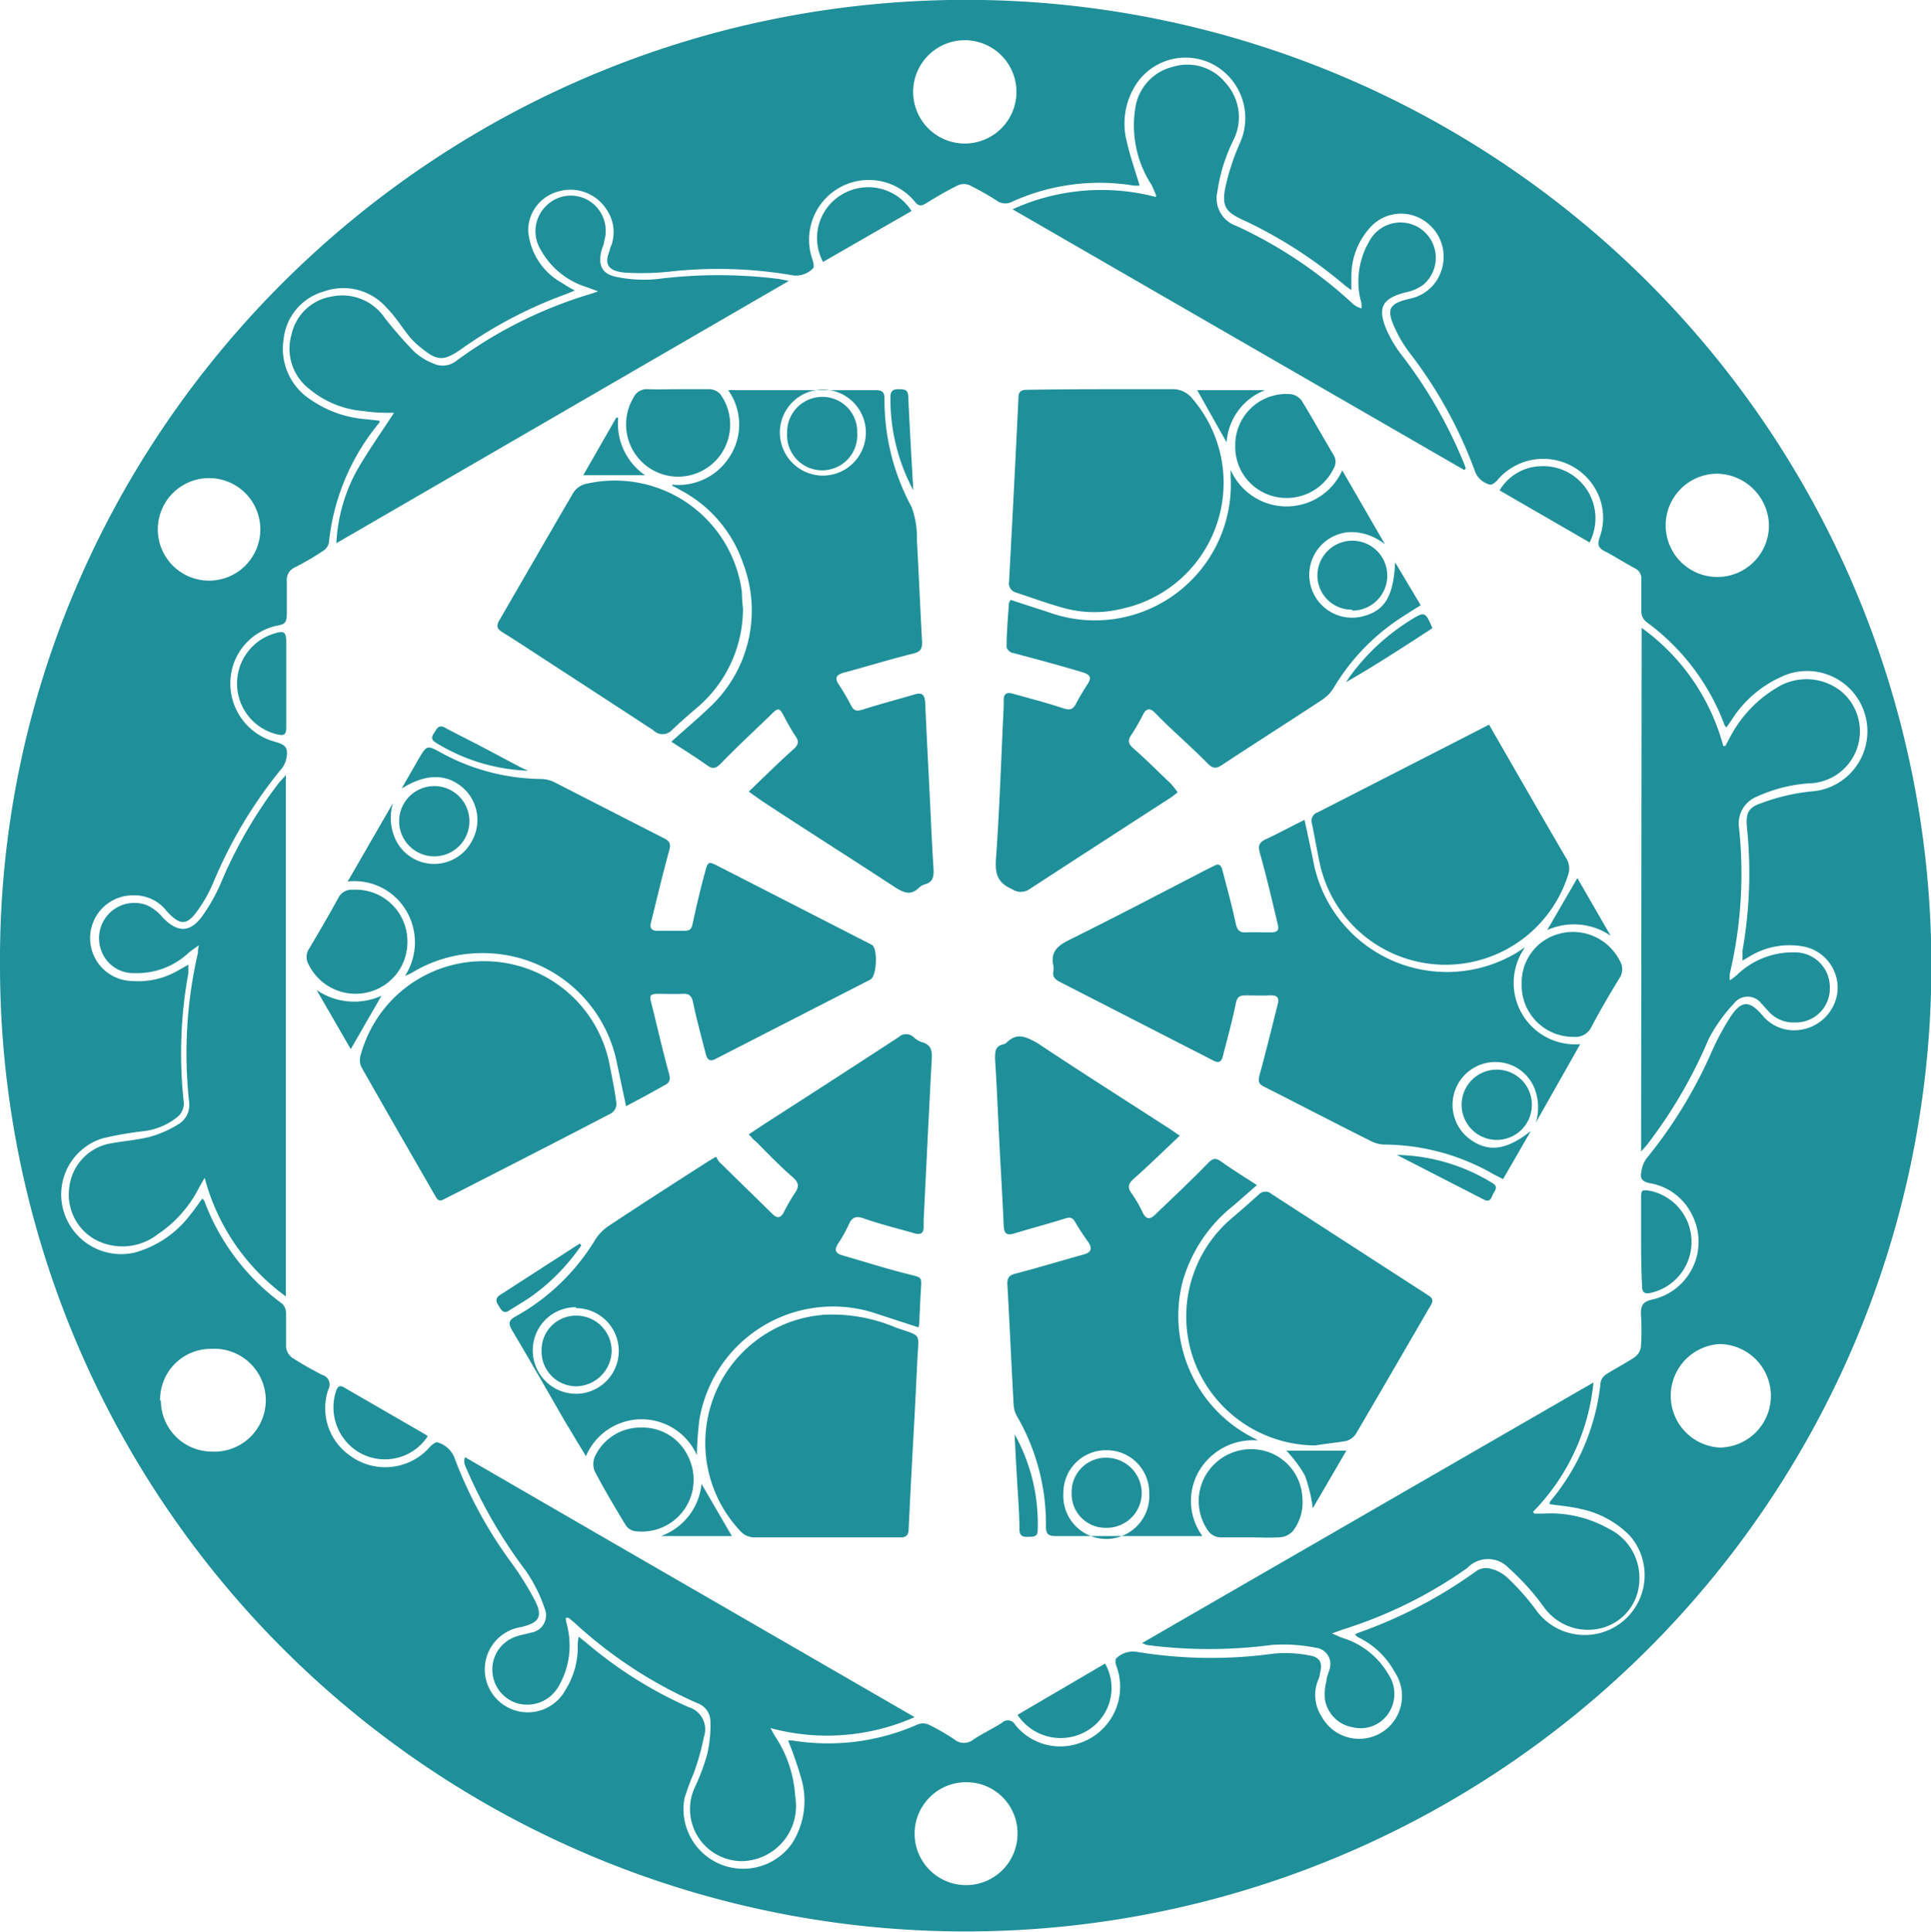 <svg xmlns="http://www.w3.org/2000/svg" viewBox="0 0 100.58 100.61"><defs><style>.cls-1{fill:#1f909a;}</style></defs><title>crest</title><g id="レイヤー_2" data-name="レイヤー 2"><g id="レイヤー_1-2" data-name="レイヤー 1"><path class="cls-1" d="M0,50.31C-.19,22.56,22.82-.48,51.2,0A50.3,50.3,0,1,1,0,50.31ZM41.05,90.65a2.08,2.08,0,0,1,.25,0,11.51,11.51,0,0,0,6.5-.84.76.76,0,0,1,.55,0,11.4,11.4,0,0,1,1.36.78.78.78,0,0,0,1,0c.47-.31,1-.56,1.47-.86a.44.44,0,0,1,.7.1,3,3,0,0,0,3.2,1,3.09,3.09,0,0,0,2.07-4.06c-.05-.12-.07-.36,0-.41a1.28,1.28,0,0,1,1-.34,23.87,23.87,0,0,0,7.21.1,6.47,6.47,0,0,1,1.86.1c.55.09.68.4.53.94,0,.17-.11.35-.16.53a2.07,2.07,0,0,0,.25,1.71,2.23,2.23,0,1,0,3.81-2.31,4.26,4.26,0,0,0-1.91-1.82.67.67,0,0,1-.16-.14.75.75,0,0,1,.14-.08,24.37,24.37,0,0,0,6.21-3.25.89.89,0,0,1,.71-.1,2,2,0,0,1,.89.48A12.52,12.52,0,0,1,80,83.84,3.12,3.12,0,1,0,84.91,80a5,5,0,0,0-2.57-1.41c-.52-.13-1.08-.17-1.62-.25a.22.22,0,0,1,0-.09.34.34,0,0,1,.07-.11A11.41,11.41,0,0,0,83.37,72a.65.65,0,0,1,.29-.42c.48-.31,1-.57,1.49-.9a.8.8,0,0,0,.32-.53,12.63,12.63,0,0,0,0-1.74c0-.44.12-.61.55-.72a3.08,3.08,0,0,0,2.11-4.43,3,3,0,0,0-2.2-1.64c-.36-.07-.52-.23-.44-.57a1.59,1.59,0,0,1,.25-.69,24.07,24.07,0,0,0,3.38-5.5,13.48,13.48,0,0,1,1-1.88c.58-.89,1-.89,1.67-.11a2.13,2.13,0,0,0,1.84.78,2.27,2.27,0,0,0,2.08-2,2.2,2.2,0,0,0-1.65-2.33,4,4,0,0,0-2.91.48l-.39.23a.87.87,0,0,1,0-.13c0-.13,0-.26,0-.38A23.16,23.16,0,0,0,91,43.16c-.07-.74,0-1.09.74-1.33a10.27,10.27,0,0,1,2.59-.61,3.14,3.14,0,1,0-1.63-5.93,5.91,5.91,0,0,0-2.52,2.23l-.26.37-.09-.12a11.69,11.69,0,0,0-4.09-5.39.75.75,0,0,1-.25-.49c0-.57,0-1.14,0-1.71a.57.57,0,0,0-.33-.58c-.54-.29-1.05-.62-1.59-.9-.32-.17-.37-.34-.26-.68a3,3,0,0,0-.39-2.83A3.13,3.13,0,0,0,78,25c-.1.12-.3.27-.39.24a1.12,1.12,0,0,1-.77-.66,23.1,23.1,0,0,0-3.42-6.21,6.57,6.57,0,0,1-.76-1.27c-.46-1-.32-1.28.75-1.54a2.17,2.17,0,0,0,1.67-1.48,2.24,2.24,0,0,0-.89-2.58,2.16,2.16,0,0,0-2.71.23,3.75,3.75,0,0,0-1.09,2.69v.69c-.18-.13-.3-.21-.4-.3a23.71,23.71,0,0,0-5.34-3.4c-.8-.37-1-.7-.84-1.57a11.81,11.81,0,0,1,.77-2.38,3.17,3.17,0,0,0-1.21-4,3.08,3.08,0,0,0-4.18.91,3.75,3.75,0,0,0-.5,3c.17.77.44,1.51.67,2.3h-.28a11,11,0,0,0-6.37.84.75.75,0,0,1-.79-.06,15,15,0,0,0-1.41-.8.76.76,0,0,0-.61,0c-.58.28-1.13.61-1.67.94-.25.16-.39.15-.59-.1a3.11,3.11,0,0,0-5.33,3c.05.15.11.42.05.47a1.23,1.23,0,0,1-1,.39,22.89,22.89,0,0,0-6.24-.23,14.39,14.39,0,0,1-2.54.08c-1-.08-1.09-.52-.82-1.16,0-.09.05-.19.09-.28a2.08,2.08,0,0,0-.27-1.87,2.23,2.23,0,0,0-2.49-.92A2.11,2.11,0,0,0,27.51,12a3.41,3.41,0,0,0,1.74,2.72,7.88,7.88,0,0,0,.69.41l-.49.2A22.9,22.9,0,0,0,24,18.2c-.89.61-1.22.61-2.06-.08a3.91,3.91,0,0,1-.59-.56c-.41-.5-.75-1.07-1.21-1.53a3,3,0,0,0-3.27-.85,2.9,2.9,0,0,0-2.1,2.5,3.16,3.16,0,0,0,1.48,3.18,5.81,5.81,0,0,0,2.58.95l.94.1c0,.07,0,.08,0,.09a11.62,11.62,0,0,0-2.64,6.27.68.68,0,0,1-.33.44,14.64,14.64,0,0,1-1.44.84.71.71,0,0,0-.42.74c0,.54,0,1.08,0,1.62s-.1.6-.53.68A3.06,3.06,0,0,0,12,35.49a3.14,3.14,0,0,0,2.28,3.13c.64.17.76.33.61,1a1.39,1.39,0,0,1-.33.54,23.79,23.79,0,0,0-3.43,5.76,7.28,7.28,0,0,1-.78,1.42c-.6.88-.95.89-1.67.11A2.11,2.11,0,0,0,7,46.63a2.23,2.23,0,0,0-.15,4.46,4.15,4.15,0,0,0,2.45-.56l.51-.29c0,.21,0,.33,0,.45a23.26,23.26,0,0,0-.25,6.61.91.91,0,0,1-.28.84,3.44,3.44,0,0,1-1.78.77,17.58,17.58,0,0,0-2.17.38A3.06,3.06,0,0,0,3.32,63.1,3.13,3.13,0,0,0,7,65.24a5.45,5.45,0,0,0,2.93-2c.22-.26.4-.54.61-.82.05.06.09.09.1.12A11.66,11.66,0,0,0,14.7,67.9a.7.7,0,0,1,.2.47c0,.6,0,1.2,0,1.79a.82.82,0,0,0,.3.54,17.7,17.7,0,0,0,1.59.91.52.52,0,0,1,.31.76,3,3,0,0,0,1.09,3.41,3.09,3.09,0,0,0,4.2-.42c.1-.11.31-.27.39-.24a1.34,1.34,0,0,1,.87.75A22.69,22.69,0,0,0,26.5,81.2a16.68,16.68,0,0,1,1.34,2.11c.46.88.25,1.21-.7,1.43a2.23,2.23,0,0,0-.8,4.12A2.23,2.23,0,0,0,29.46,88a4.19,4.19,0,0,0,.63-2.39,3.5,3.5,0,0,1,.05-.37l.38.3a21.94,21.94,0,0,0,5.35,3.37,1.2,1.2,0,0,1,.8,1.53,13.06,13.06,0,0,1-.54,1.92,12.89,12.89,0,0,0-.48,1.31A3.11,3.11,0,0,0,41.26,96a4.13,4.13,0,0,0,.43-3.52A18,18,0,0,0,41.05,90.65ZM92.14,27.33a2.75,2.75,0,0,0-2.69-2.66,2.69,2.69,0,1,0,2.69,2.66Zm.1,45.37A2.7,2.7,0,0,0,89.56,70a2.7,2.7,0,0,0,0,5.39A2.69,2.69,0,0,0,92.24,72.7ZM50.38,92.82A2.68,2.68,0,1,0,53,95.53,2.66,2.66,0,0,0,50.38,92.82Zm-42-19.88A2.66,2.66,0,0,0,11,75.6a2.68,2.68,0,1,0,0-5.35A2.64,2.64,0,0,0,8.34,72.94ZM50.09,7.47a2.69,2.69,0,1,0,0-5.37,2.69,2.69,0,0,0,0,5.37ZM10.89,24.9a2.67,2.67,0,1,0,0,5.34,2.67,2.67,0,1,0,0-5.34Z"/><path class="cls-1" d="M79.44,49.33a3.2,3.2,0,0,0,2.87,5.05L80,58.46a2.71,2.71,0,0,0-.09-1.82,2.19,2.19,0,0,0-1.3-1.21,2.23,2.23,0,0,0-2.21,3.77c1,.84,2,.77,3.34-.3l-1.45,2.51-.47-.24a11.51,11.51,0,0,0-5.72-1.56,1.6,1.6,0,0,1-.65-.16c-1.88-.94-3.74-1.91-5.62-2.86-.3-.15-.3-.31-.22-.61.33-1.21.63-2.44.94-3.66.09-.35,0-.5-.41-.48s-.82,0-1.23,0-.48.12-.55.47c-.19.92-.44,1.82-.67,2.72-.08.3-.23.34-.5.2l-8-4.1c-.25-.13-.38-.28-.32-.56a.76.76,0,0,0,0-.26c-.17-.75.23-1.07.87-1.38,2.42-1.2,4.8-2.45,7.2-3.69l.27-.13c.25-.16.39-.07.46.2.24.92.49,1.83.69,2.76.07.33.17.51.54.49s.85,0,1.27,0,.45-.14.38-.44c-.29-1.22-.57-2.43-.91-3.63-.12-.41-.09-.61.31-.79.65-.3,1.28-.65,2-1,.16.76.32,1.46.46,2.17a7.08,7.08,0,0,0,10.57,4.76Z"/><path class="cls-1" d="M69.91,24.49l2.23,3.86a2.85,2.85,0,0,0-1.72-.64,2.23,2.23,0,1,0,.52,4.4c1.16-.28,1.64-1,1.73-2.82L74,31.52c-.41.26-.77.48-1.13.72a11.19,11.19,0,0,0-3.4,3.58,2,2,0,0,1-.61.63c-1.73,1.14-3.48,2.25-5.21,3.39-.33.22-.49.18-.77-.1C62,38.84,61,38,60.14,37.1c-.28-.26-.45-.18-.61.13a10.28,10.28,0,0,1-.62,1.07c-.18.28-.14.44.12.67.67.59,1.3,1.22,1.95,1.84a3.69,3.69,0,0,1,.36.46c-.14.1-.24.19-.36.27q-3.67,2.37-7.36,4.77a.8.8,0,0,1-.9,0c-.78-.34-.9-.82-.84-1.62.19-2.63.27-5.27.4-7.91,0-.11,0-.23,0-.34,0-.31.18-.4.45-.32.89.25,1.78.48,2.66.77.31.1.49.08.65-.23s.39-.69.59-1,.25-.5-.25-.65c-1.2-.36-2.4-.68-3.6-1-.14,0-.35-.2-.35-.31,0-.75.07-1.5.12-2.25,0-.06.05-.12.08-.21l2,.65a7.08,7.08,0,0,0,9.47-7.07v-.35a3.18,3.18,0,0,0,5.79.08Z"/><path class="cls-1" d="M39,41.23c.82-.79,1.55-1.51,2.32-2.2.27-.24.31-.41.11-.7s-.44-.73-.64-1.11-.3-.31-.53-.1c-.89.87-1.81,1.71-2.68,2.61-.27.28-.43.36-.76.12-.6-.43-1.22-.81-1.85-1.22.68-.62,1.35-1.18,2-1.8a6.89,6.89,0,0,0,1.74-7.48,6.77,6.77,0,0,0-3.28-3.83c-.13-.08-.27-.15-.41-.22a.19.19,0,0,1,0-.06,3.15,3.15,0,0,0,3-1.48,3.08,3.08,0,0,0-.09-3.44,3.82,3.82,0,0,1,.4,0h7.29c.36,0,.45.12.45.46a11.72,11.72,0,0,0,1.42,5.64,4.71,4.71,0,0,1,.27,1.74c.1,1.75.17,3.51.27,5.27,0,.37-.07.51-.47.61-1.22.3-2.43.68-3.64,1-.35.11-.46.27-.23.61a12.37,12.37,0,0,1,.65,1.11c.14.28.31.28.58.2.91-.29,1.83-.53,2.74-.8.39-.11.51.06.53.42.08,1.84.18,3.69.27,5.53.05,1.08.1,2.15.17,3.23,0,.36-.06.6-.43.71a.76.76,0,0,0-.33.18c-.43.43-.79.26-1.22,0-2.33-1.53-4.67-3-7-4.54Zm3.85-16.46a2.24,2.24,0,1,0-2.23-2.22A2.25,2.25,0,0,0,42.82,24.77Z"/><path class="cls-1" d="M61.45,59.15c-.82.77-1.57,1.51-2.35,2.2-.3.26-.41.45-.16.8a6.57,6.57,0,0,1,.58,1c.18.37.38.37.65.11.91-.88,1.85-1.75,2.74-2.67.25-.26.39-.31.69-.1.59.42,1.2.8,1.87,1.23l-1.21,1.06a7.73,7.73,0,0,0-2.65,3.93,7.13,7.13,0,0,0,3.49,8.08l.43.23a3.26,3.26,0,0,0-3.08,1.6A3.1,3.1,0,0,0,62.63,80c-.19,0-.32,0-.45,0H55c-.39,0-.52-.1-.52-.5a11.19,11.19,0,0,0-1.53-5.78,1.31,1.31,0,0,1-.15-.52c-.12-2.11-.21-4.23-.33-6.34,0-.34.11-.45.43-.53,1.19-.31,2.37-.67,3.56-1,.4-.11.44-.32.22-.65A12.27,12.27,0,0,1,56,63.64c-.13-.23-.27-.26-.52-.18-.88.28-1.77.51-2.65.78-.41.12-.53,0-.55-.42-.06-1.35-.14-2.7-.21-4-.08-1.55-.14-3.12-.24-4.67,0-.4,0-.67.46-.77a.27.27,0,0,0,.12-.06c.56-.56,1-.34,1.62,0,2.3,1.53,4.62,3,6.94,4.5ZM57.64,75.53a2.21,2.21,0,0,0-2.25,2.23,2.24,2.24,0,1,0,4.47,0A2.21,2.21,0,0,0,57.64,75.53Z"/><path class="cls-1" d="M39,59.08l.89-.59q3.46-2.22,6.91-4.47a.57.57,0,0,1,.79,0,1.17,1.17,0,0,0,.44.26c.5.14.53.49.5.92-.15,2.78-.28,5.56-.42,8.34,0,.13,0,.25,0,.38,0,.3-.16.4-.45.32-.9-.26-1.81-.48-2.69-.79-.38-.13-.57-.06-.74.28a7,7,0,0,1-.55,1c-.23.33-.2.54.2.65,1.17.34,2.33.71,3.51,1,.61.16.62.12.58.74s-.05,1-.08,1.57c0,.14,0,.27-.05.44l-2.06-.67A7.06,7.06,0,0,0,36.42,74a17.73,17.73,0,0,0-.12,1.79,3.15,3.15,0,0,0-5.78.05L29.41,74c-.91-1.58-1.81-3.16-2.74-4.72-.19-.34-.2-.51.19-.72A11.22,11.22,0,0,0,31,64.57a2.45,2.45,0,0,1,.73-.74c1.72-1.14,3.45-2.25,5.18-3.36l.39-.23a1.48,1.48,0,0,0,.16.27l2.77,2.71c.26.26.44.22.61-.11a8.37,8.37,0,0,1,.58-1c.22-.33.18-.53-.14-.81-.67-.58-1.29-1.23-1.92-1.86C39.23,59.35,39.16,59.24,39,59.08Zm-9,9a2.24,2.24,0,0,0-2.25,2.24A2.26,2.26,0,0,0,30,72.59a2.23,2.23,0,1,0,0-4.46Z"/><path class="cls-1" d="M32.61,57.61c-.17-.81-.33-1.54-.48-2.27A7.12,7.12,0,0,0,25,49.64a7,7,0,0,0-3.51,1,2,2,0,0,1-.39.18,3.22,3.22,0,0,0,.07-3.37,3.13,3.13,0,0,0-3.06-1.54l2.36-4.09a2.65,2.65,0,0,0,.09,1.8,2.22,2.22,0,0,0,4,.22,2.25,2.25,0,0,0-.4-2.77c-.89-.81-2-.78-3.24,0l.87-1.52c.45-.76.45-.75,1.2-.34a11.05,11.05,0,0,0,5.18,1.36,1.62,1.62,0,0,1,.69.16l5.73,2.93c.33.16.35.33.26.66-.34,1.23-.63,2.47-.94,3.71-.09.35.06.46.4.45s.85,0,1.27,0,.44-.12.51-.43c.19-.89.4-1.77.64-2.65.14-.54.18-.54.66-.3l7.93,4.06.11.06c.3.22.24,1.63-.1,1.8l-8.08,4.14c-.29.15-.41,0-.48-.23-.23-.91-.48-1.81-.67-2.72-.07-.34-.2-.47-.53-.45s-.85,0-1.28,0-.46.09-.38.42c.31,1.22.58,2.45.92,3.67.11.38.07.55-.29.71C33.89,56.93,33.28,57.26,32.61,57.61Z"/><path class="cls-1" d="M52.74,10.9a11.17,11.17,0,0,1,7.47-.64l0-.11L60,9.66a5.68,5.68,0,0,1-.87-4,2.6,2.6,0,0,1,2-2.19,2.55,2.55,0,0,1,2.7.84,2.65,2.65,0,0,1,.41,3,8.92,8.92,0,0,0-.83,2.67,1.52,1.52,0,0,0,1,1.79,23.3,23.3,0,0,1,6,4,1.09,1.09,0,0,0,.51.29c0-.16,0-.32-.06-.47a4.13,4.13,0,0,1,.45-3,1.84,1.84,0,0,1,1.75-1,1.84,1.84,0,0,1,1.1,3.22,2.2,2.2,0,0,1-.92.41c-1.25.32-1.52.79-1,2A6.35,6.35,0,0,0,73,18.48,24.25,24.25,0,0,1,76.2,24c.06.13.1.26.15.39l-.08.09Z"/><path class="cls-1" d="M85.51,32.7a11.15,11.15,0,0,1,4.25,6.15h.11l.25-.47a6.49,6.49,0,0,1,2.39-2.54,2.91,2.91,0,0,1,3.36.14,2.71,2.71,0,0,1-1.49,4.81,7.71,7.71,0,0,0-2.87.7,1.5,1.5,0,0,0-.93,1.61,22.66,22.66,0,0,1-.48,7.61,2.39,2.39,0,0,0,0,.35,3.33,3.33,0,0,0,.4-.31,4.16,4.16,0,0,1,2.94-1.15,1.81,1.81,0,0,1,1.87,1.79,1.77,1.77,0,0,1-1.84,1.86,1.72,1.72,0,0,1-1.38-.61c-.12-.13-.23-.26-.35-.38a.89.89,0,0,0-1.42,0A8.24,8.24,0,0,0,89,54.11a24.89,24.89,0,0,1-3.18,5.47c-.08.11-.17.2-.34.39Z"/><path class="cls-1" d="M83,72a11.19,11.19,0,0,1-3.15,6.74l.07.09h.48a6.17,6.17,0,0,1,3.4.79,2.84,2.84,0,0,1,1.59,2.67,2.63,2.63,0,0,1-2,2.51,2.82,2.82,0,0,1-3-1.14,12.88,12.88,0,0,0-1.81-2,1.48,1.48,0,0,0-2.15,0,23.18,23.18,0,0,1-6.5,3.21l-.55.2.5.22a4.18,4.18,0,0,1,2.45,1.93,1.82,1.82,0,0,1,0,2,1.74,1.74,0,0,1-1.86.74,1.77,1.77,0,0,1-1.45-1.4,2.63,2.63,0,0,1,.07-1c0-.25.15-.49.19-.74a.85.85,0,0,0-.72-1,8.64,8.64,0,0,0-2.32-.15,25,25,0,0,1-6.53,0l-.22-.1Z"/><path class="cls-1" d="M31.15,15.17l-.63-.23A4.1,4.1,0,0,1,28.16,13a1.84,1.84,0,0,1,.28-2.27,1.81,1.81,0,0,1,2.23-.28,1.84,1.84,0,0,1,.8,2.11c0,.15-.09.3-.13.45-.21.8,0,1.29.86,1.43a7.12,7.12,0,0,0,2.06.09,25.3,25.3,0,0,1,6.33,0l.5.1L17.52,28.29a8.74,8.74,0,0,1,1-3.66c.6-1.08,1.33-2.09,2-3.13-.48,0-1,0-1.56-.09a5,5,0,0,1-2.87-1.17,2.64,2.64,0,0,1-.91-2.8,2.56,2.56,0,0,1,2.12-2,2.67,2.67,0,0,1,2.75,1.13,21.55,21.55,0,0,0,1.54,1.76,3.32,3.32,0,0,0,1,.61,1.14,1.14,0,0,0,1.17-.14,22.78,22.78,0,0,1,6.93-3.47A4.52,4.52,0,0,0,31.15,15.17Z"/><path class="cls-1" d="M47.64,89.43a11.27,11.27,0,0,1-7.51.57c.14.24.2.38.29.5a6.34,6.34,0,0,1,1,3.06,2.87,2.87,0,0,1-2.78,3.37,2.71,2.71,0,0,1-2.47-3.8,10.43,10.43,0,0,0,.67-1.79A6.45,6.45,0,0,0,37,89.58a1,1,0,0,0-.66-.87,23.2,23.2,0,0,1-6.42-4.2l-.3-.25h-.15c0,.19.07.36.1.53a4.22,4.22,0,0,1-.5,3.08,1.88,1.88,0,0,1-2.05.86,1.82,1.82,0,0,1-1.37-1.65,1.8,1.8,0,0,1,1.18-1.83c.27-.1.55-.14.82-.22a.91.91,0,0,0,.73-1.23,7.76,7.76,0,0,0-1-2,25.65,25.65,0,0,1-3.16-5.49.62.62,0,0,1,0-.42C32,80.4,39.79,84.89,47.64,89.43Z"/><path class="cls-1" d="M14.89,40.36V67.52a11.16,11.16,0,0,1-4.23-6.18l-.29.51a6.38,6.38,0,0,1-2.15,2.43,3,3,0,0,1-3.22.3,2.68,2.68,0,0,1-1.39-2.75,2.63,2.63,0,0,1,2-2.25c.72-.15,1.47-.19,2.18-.37a5.51,5.51,0,0,0,1.47-.64,1.17,1.17,0,0,0,.59-1.19,23.22,23.22,0,0,1,.46-7.75c0-.09,0-.19.05-.4-.22.16-.38.26-.52.38A3.93,3.93,0,0,1,7,50.68,1.77,1.77,0,0,1,5.3,49.57a1.84,1.84,0,0,1,2.37-2.42,2.41,2.41,0,0,1,.82.65c.78.8,1.44.78,2.09-.15A9.26,9.26,0,0,0,11.5,46a23.81,23.81,0,0,1,3.05-5.26C14.63,40.66,14.72,40.56,14.89,40.36Z"/><path class="cls-1" d="M25.2,50.06a6.65,6.65,0,0,1,6.56,5.43c.13.67.27,1.34.35,2a.6.6,0,0,1-.27.49c-2.9,1.51-5.81,3-8.72,4.48-.22.12-.32.05-.43-.14-1.3-2.26-2.6-4.51-3.88-6.77a.93.93,0,0,1,0-.68A6.61,6.61,0,0,1,25.2,50.06Z"/><path class="cls-1" d="M38.7,31.69a6.77,6.77,0,0,1-2.42,5.19c-.44.37-.88.76-1.3,1.16a.66.66,0,0,1-.94,0c-2-1.31-4-2.61-6-3.91-.63-.41-1.26-.83-1.9-1.22-.26-.17-.29-.32-.14-.59,1.29-2.22,2.57-4.45,3.87-6.67a1.07,1.07,0,0,1,.57-.43,6.67,6.67,0,0,1,8.2,5.59C38.65,31.15,38.67,31.46,38.7,31.69Z"/><path class="cls-1" d="M57.43,20.27c1.19,0,2.38,0,3.58,0a1.3,1.3,0,0,1,1.12.52,6.71,6.71,0,0,1-3.63,10.9,6,6,0,0,1-3,0c-.86-.23-1.7-.54-2.55-.82a.51.51,0,0,1-.39-.6q.26-4.78.49-9.57c0-.32.16-.4.45-.4C54.84,20.28,56.14,20.27,57.43,20.27Z"/><path class="cls-1" d="M43,80.07c-1.25,0-2.5,0-3.75,0a1,1,0,0,1-.62-.26A6.69,6.69,0,0,1,43,68.47a8.48,8.48,0,0,1,3.66.67c1.39.49,1.19.22,1.12,1.72s-.14,2.86-.22,4.29-.16,3-.23,4.46c0,.35-.13.47-.48.46Z"/><path class="cls-1" d="M68.49,75.28a6.78,6.78,0,0,1-6.3-4.43,6.71,6.71,0,0,1,2-7.43c.47-.4.94-.81,1.4-1.23a.48.48,0,0,1,.65,0l8.15,5.27c.23.14.28.27.14.51-1.3,2.23-2.59,4.47-3.9,6.7a.93.93,0,0,1-.51.38C69.56,75.14,69,75.2,68.49,75.28Z"/><path class="cls-1" d="M77.56,37.74,78.86,40c.9,1.56,1.8,3.13,2.71,4.68a1,1,0,0,1,.11.88A6.7,6.7,0,0,1,68.75,45c-.15-.7-.27-1.42-.42-2.13a.46.46,0,0,1,.3-.56l7.51-3.84Z"/><path class="cls-1" d="M33.41,74.35a2.61,2.61,0,0,1,2.44,1.52,2.7,2.7,0,0,1-2.8,3.87.71.71,0,0,1-.46-.31c-.56-.92-1.11-1.85-1.61-2.8a1,1,0,0,1,0-.76A2.61,2.61,0,0,1,33.41,74.35Z"/><path class="cls-1" d="M65.13,80.07c-.52,0-1,0-1.57,0a.85.85,0,0,1-.6-.3,2.68,2.68,0,0,1,0-3.18,2.74,2.74,0,0,1,3-1,2.65,2.65,0,0,1,1.88,2.48,2.42,2.42,0,0,1-.5,1.67,1,1,0,0,1-.63.32C66.18,80.1,65.66,80.07,65.13,80.07Z"/><path class="cls-1" d="M21.22,49.05a2.68,2.68,0,0,1-2.15,2.65,2.72,2.72,0,0,1-3-1.48.77.77,0,0,1,0-.76c.53-.89,1.05-1.78,1.55-2.69a.76.76,0,0,1,.75-.43A2.69,2.69,0,0,1,21.22,49.05Z"/><path class="cls-1" d="M35.33,20.27c.56,0,1.11,0,1.66,0a.79.79,0,0,1,.53.26,2.71,2.71,0,0,1-3.88,3.71A2.73,2.73,0,0,1,33,20.7a.76.76,0,0,1,.76-.43C34.28,20.29,34.81,20.27,35.33,20.27Z"/><path class="cls-1" d="M79.26,51.24a2.62,2.62,0,0,1,2-2.62A2.73,2.73,0,0,1,84.35,50a.85.85,0,0,1,0,.95c-.51.83-1,1.67-1.46,2.54a.92.92,0,0,1-.93.51A2.68,2.68,0,0,1,79.26,51.24Z"/><path class="cls-1" d="M64.34,23.22a2.66,2.66,0,0,1,2.91-2.69.86.86,0,0,1,.56.35c.57.93,1.1,1.89,1.66,2.83a.66.66,0,0,1,0,.68,2.72,2.72,0,0,1-3,1.49A2.66,2.66,0,0,1,64.34,23.22Z"/><path class="cls-1" d="M82.78,28.24l-4.67-2.7a2.57,2.57,0,0,1,2.13-1.26,2.72,2.72,0,0,1,2.54,4Z"/><path class="cls-1" d="M85.48,64.66V62.45c0-.47,0-.51.52-.42a2.72,2.72,0,0,1,0,5.3c-.31.08-.48,0-.47-.37C85.49,66.2,85.48,65.43,85.48,64.66Z"/><path class="cls-1" d="M57.56,86.64a2.58,2.58,0,0,1-.84,3.44A2.69,2.69,0,0,1,53,89.31Z"/><path class="cls-1" d="M42.87,13.64a2.63,2.63,0,0,1,1-3.52,2.67,2.67,0,0,1,3.61.87Z"/><path class="cls-1" d="M77.8,59.36a1.83,1.83,0,0,1,.06-3.65,1.83,1.83,0,1,1-.06,3.65Z"/><path class="cls-1" d="M22.28,74.8a2.67,2.67,0,0,1-3.63.81,2.73,2.73,0,0,1-1.15-3.15c.08-.23.17-.35.42-.2l4.24,2.45Z"/><path class="cls-1" d="M14.91,35.63c0,.76,0,1.53,0,2.29,0,.35-.15.41-.46.33A2.72,2.72,0,0,1,14.27,33c.52-.17.64-.09.64.44Z"/><path class="cls-1" d="M70.43,31.75A1.78,1.78,0,0,1,68.62,30a1.82,1.82,0,1,1,1.81,1.8Z"/><path class="cls-1" d="M24.45,42.77a1.83,1.83,0,1,1-3.66,0,1.83,1.83,0,1,1,3.66,0Z"/><path class="cls-1" d="M72.76,60.15a9.81,9.81,0,0,1,5,1.48c.31.19.08.4,0,.58s-.15.43-.46.27Z"/><path class="cls-1" d="M19.87,51.86l-1.6,2.78-1.78-3.08A3.46,3.46,0,0,0,19.87,51.86Z"/><path class="cls-1" d="M52.85,74.7a9.55,9.55,0,0,1,1.2,5c0,.35-.23.33-.47.34s-.47,0-.48-.37c0-1-.1-2-.15-3.06C52.91,76,52.88,75.34,52.85,74.7Z"/><path class="cls-1" d="M36.54,77.28,38.12,80H34.43A3.22,3.22,0,0,0,36.54,77.28Z"/><path class="cls-1" d="M74.61,32.71c-.12.08-.22.16-.33.22-1.36.89-2.73,1.77-4.17,2.6.09-.13.17-.26.26-.38a11.3,11.3,0,0,1,3.11-2.86C74.21,31.84,74.24,31.85,74.61,32.71Z"/><path class="cls-1" d="M65.89,20.32a3.15,3.15,0,0,0-2,2.72l-1.53-2.72Z"/><path class="cls-1" d="M32.2,21.75a3.26,3.26,0,0,0,1.4,3H30.38l1.72-3Z"/><path class="cls-1" d="M67,75.55h3.13l-1.75,3a7.94,7.94,0,0,0-.41-1.7A6.54,6.54,0,0,0,67,75.55Z"/><path class="cls-1" d="M30.28,64.86a10.73,10.73,0,0,1-2.52,2.6c-.4.29-.83.53-1.25.8-.26.17-.38,0-.49-.18s-.3-.41,0-.62l4.17-2.69Z"/><path class="cls-1" d="M47.57,25.53a10.05,10.05,0,0,1-1.19-4.84c0-.31.12-.43.43-.42s.48,0,.5.39C47.38,22.28,47.48,23.9,47.57,25.53Z"/><path class="cls-1" d="M27.51,40.14a9.79,9.79,0,0,1-4.79-1.45c-.24-.14-.27-.28-.12-.5s.24-.48.58-.29c.54.29,1.08.56,1.63.84L27.19,40Z"/><path class="cls-1" d="M82.16,45.73l1.73,3a3.39,3.39,0,0,0-3.3-.29Z"/><path class="cls-1" d="M44.65,22.53a1.83,1.83,0,1,1-3.65,0,1.83,1.83,0,0,1,1.81-1.86A1.81,1.81,0,0,1,44.65,22.53Z"/><path class="cls-1" d="M57.62,79.57a1.76,1.76,0,0,1-1.8-1.8,1.78,1.78,0,0,1,1.79-1.85,1.85,1.85,0,0,1,1.86,1.82A1.82,1.82,0,0,1,57.62,79.57Z"/><path class="cls-1" d="M28.21,70.33a1.79,1.79,0,0,1,1.84-1.81,1.84,1.84,0,0,1,1.81,1.83A1.88,1.88,0,0,1,30,72.2,1.81,1.81,0,0,1,28.21,70.33Z"/></g></g></svg>